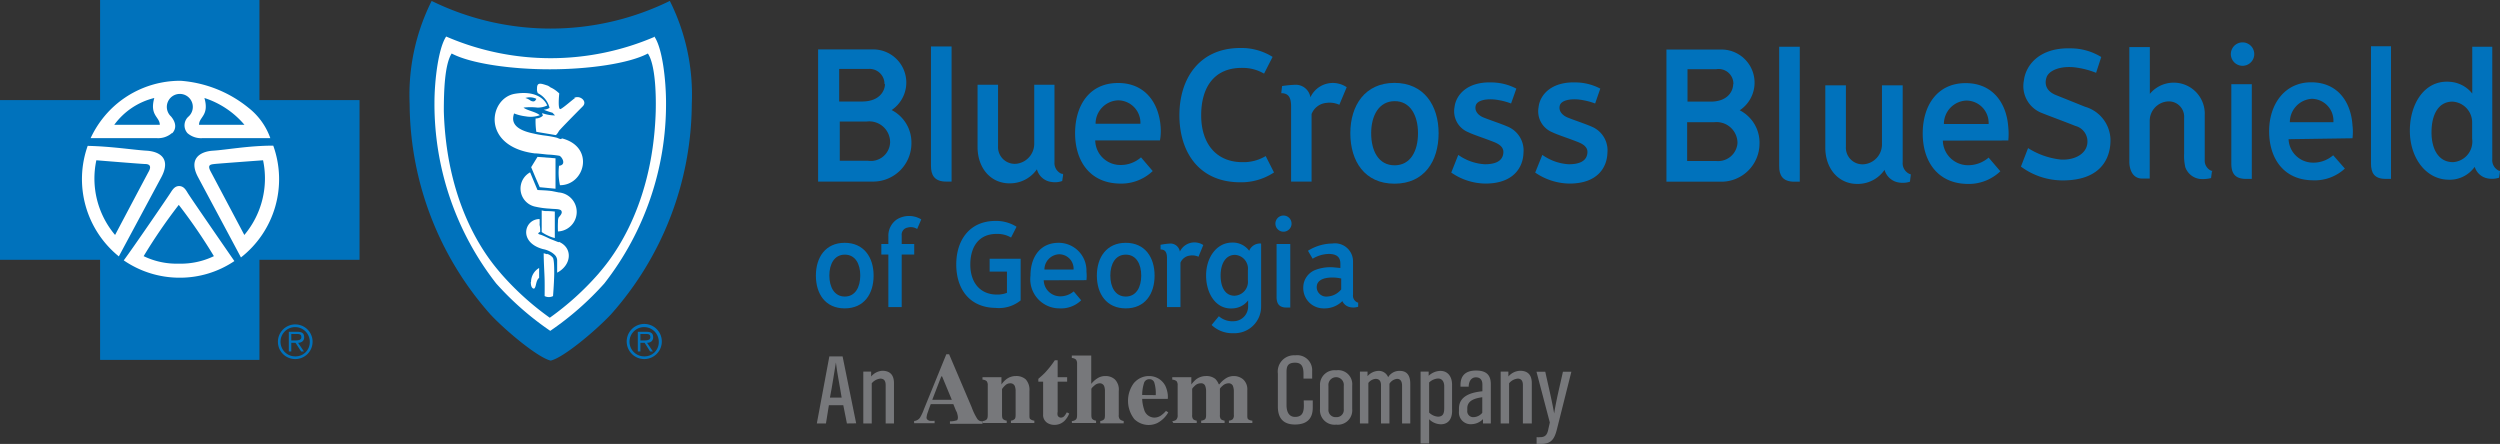 <svg id="Layer_1" data-name="Layer 1" xmlns="http://www.w3.org/2000/svg" viewBox="0 0 213.54 37.92"><rect x="0" y="0" width="213.54" height="37.92" fill="#333333" stroke="none"/><defs><style>.cls-1{fill:#0072bc;}.cls-2{fill:#fff;}.cls-3{fill:#77787b;}</style></defs><title>BCBSGA_process_tagged_201805</title><path class="cls-1" d="M281.88,381a1.25,1.25,0,1,1,1.24-1.25,1.21,1.21,0,0,1-1.24,1.25m0,.23a1.48,1.48,0,1,0-1.48-1.48,1.47,1.47,0,0,0,1.48,1.48m-.34-1.39h.36l.48.74h.24l-.5-.74c.29,0,.52-.15.52-.47s-.15-.47-.59-.47h-.72v1.68h.21Zm0-.2v-.55H282c.21,0,.4,0,.4.27s-.32.28-.56.28Z" transform="translate(-256.66 -350.56)"/><path class="cls-1" d="M311.69,381a1.25,1.25,0,1,1,1.24-1.25,1.21,1.21,0,0,1-1.24,1.25m0,.23a1.48,1.48,0,0,0,0-3,1.48,1.48,0,0,0,0,3m-.33-1.39h.36l.47.74h.24l-.5-.74c.29,0,.52-.15.52-.47s-.15-.47-.59-.47h-.72v1.68h.22Zm0-.2v-.55h.46c.2,0,.39,0,.39.27s-.32.28-.56.28Z" transform="translate(-256.66 -350.56)"/><polygon class="cls-1" points="30.71 8.55 22.16 8.55 22.16 0 8.55 0 8.55 8.55 0 8.55 0 22.19 8.55 22.19 8.55 30.74 22.16 30.74 22.16 22.19 30.71 22.19 30.71 8.55"/><path class="cls-1" d="M313.87,350.64a23.09,23.09,0,0,1-20.34,0,17.89,17.89,0,0,0-1.88,8.8,27.27,27.27,0,0,0,6.92,18c1.37,1.45,4.08,3.69,5.13,3.92,1.05-.23,3.76-2.48,5.13-3.93a27.21,27.21,0,0,0,6.92-18,17.89,17.89,0,0,0-1.88-8.8" transform="translate(-256.66 -350.56)"/><path class="cls-2" d="M280,363c-2.11,0-4,.36-5.14.43s-2.11.71-1.29,2.25,3.56,6.65,3.67,6.87A8.48,8.48,0,0,0,280,363m-2.47,7.63-2.89-5.45c-.28-.54,0-.57.32-.61s4.17-.32,4.17-.32a7.51,7.51,0,0,1-1.6,6.38m-8.38-7.2c-1.12-.07-3-.37-5-.41a8.49,8.49,0,0,0,2.66,9.44l3.64-6.78c.81-1.54-.08-2.18-1.29-2.25m.22,1.75c-.29.53-2.89,5.45-2.89,5.45a7.47,7.47,0,0,1-1.6-6.38s3.92.32,4.16.32.61.07.33.61m2-3.25c.33-.35.36-.86-.11-1.42a1.11,1.11,0,1,1,1.5,0,1,1,0,0,0-.1,1.42,1.76,1.76,0,0,0,1.28.43h5.8a5.69,5.69,0,0,0-1.85-2.58,10.41,10.41,0,0,0-5.81-2.32,8.43,8.43,0,0,0-6,2.47,8.61,8.61,0,0,0-1.69,2.43h5.66a1.79,1.79,0,0,0,1.28-.43m2.78-3a7.49,7.49,0,0,1,3.42,2.29h-3.88c0-.68.89-.79.46-2.29m-4.28,0c-.42,1.5.47,1.61.47,2.29h-3.89a6,6,0,0,1,3.42-2.29m2.14,7.52c-.35,0-.53.22-.75.57s-3.23,4.75-4,5.78a8.42,8.42,0,0,0,4.77,1.48,8.31,8.31,0,0,0,4.68-1.42s-3.79-5.48-4-5.84-.39-.57-.75-.57m0,6.63a6.48,6.48,0,0,1-3-.64,45.86,45.86,0,0,1,3-4.38,46,46,0,0,1,3,4.38,6.52,6.52,0,0,1-3,.64" transform="translate(-256.66 -350.56)"/><path class="cls-2" d="M312.63,353.68a22.48,22.48,0,0,1-17.86,0c-.67,1-1,3.76-1,5.67a24.88,24.88,0,0,0,5.27,15.42,25.36,25.36,0,0,0,4.62,4.05,25.36,25.36,0,0,0,4.62-4.05,24.88,24.88,0,0,0,5.27-15.42c0-1.91-.3-4.67-1-5.67m-4.77,20.26a24,24,0,0,1-4.16,3.76,24,24,0,0,1-4.16-3.76c-.57-.7-4.63-5-4.89-13.88,0-1.72.07-4,.67-4.93,1.62.86,5.07,1.35,8.38,1.35s6.76-.49,8.38-1.35c.6.9.71,3.21.67,4.93-.26,8.84-4.32,13.18-4.89,13.88" transform="translate(-256.66 -350.56)"/><path class="cls-2" d="M304.37,371.25l-.71-.28c-.22-.1-.62-.3-.79-.35s-.39-.09-.07-.26c0-.24,0-.4-.05-.59a4.77,4.77,0,0,0,0-.5c-1.31,0-1.84,2,.3,2.57a2,2,0,0,1,.54.18,1.63,1.63,0,0,1,.44.3.68.68,0,0,1,.22.53v1c1.23-.64,1.36-2.11.16-2.63" transform="translate(-256.66 -350.56)"/><path class="cls-2" d="M304.11,368.64a5.13,5.13,0,0,0-.65-.05c-.23,0-.33,0-.53-.06,0,.16,0,.6,0,.74l0,.46v.65a3.26,3.26,0,0,0,.55.31,2.59,2.59,0,0,0,.57.2c0-.15,0-.5,0-.66,0-.31,0-.3,0-.62s0-.39,0-.56,0-.35,0-.41" transform="translate(-256.66 -350.56)"/><path class="cls-2" d="M303.41,372.28l-.31-.09c0,.79.07,1.74.08,2.31s0,1.23,0,1.35a.8.8,0,0,0,.72,0c0-.09.08-.95.1-1.89,0-.38,0-1.23-.12-1.39a1,1,0,0,0-.5-.33" transform="translate(-256.66 -350.56)"/><path class="cls-2" d="M302,374.65c0,.09,0,.46.2.55a.1.1,0,0,0,.14-.05c.13-.19.1-.64.37-.86l0-.84a1.38,1.38,0,0,0-.69,1.2" transform="translate(-256.66 -350.56)"/><path class="cls-2" d="M304.4,367l-.6-.12c-.57-.07-.75-.06-1.23-.09l-.29-.69-.34-.82a1.58,1.58,0,0,0,.48,2.94,7.07,7.07,0,0,0,1.19.16c.43.05.89,0,1,.19s-.08.39-.23.56a.9.9,0,0,0-.06.36,8.13,8.13,0,0,0,0,.84,1.67,1.67,0,0,0,.1-3.33" transform="translate(-256.66 -350.56)"/><path class="cls-2" d="M304.59,362.44c-.13,0-.25-.08-.38-.12a9.13,9.13,0,0,0-1-.18,9.16,9.16,0,0,1-1-.18c-2-.41-1.77-1.3-1.64-1.71a4.07,4.07,0,0,0,1,.25,2.32,2.32,0,0,0,1.2-.1c-.33-.29-1.15-.42-1.39-.65a5.1,5.1,0,0,1,1.18,0,1.89,1.89,0,0,0,.84-.18c-.27-.66-1.14-1.27-2.76-1-2.23.37-2.9,4.5,1.68,5.09.26,0,.79.07,1.09.1a7.87,7.87,0,0,1,1,.1c.19,0,.71.78,0,.86a5,5,0,0,0,.08,1.66c2.14,0,3-3.27.17-4M302.47,359s-.07.2-.22.22a.46.46,0,0,1-.32-.1,1.22,1.22,0,0,0-.4-.19,1.29,1.29,0,0,1,.94.07" transform="translate(-256.66 -350.56)"/><polygon class="cls-2" points="46.1 15.99 47.45 16.12 47.45 13.52 45.91 13.4 45.37 14.28 45.73 15.14 46.1 15.99"/><path class="cls-2" d="M305.78,358.93c-.24.16-.95.8-1.23.94s-.12-1.33-.12-1.33-.35-.35-.74-.51a1.53,1.53,0,0,0-.23-.15c-.61-.2-.94-.33-.93.25a.7.7,0,0,0,.07.39,1.89,1.89,0,0,1,1,1.25,1,1,0,0,1-.5.16,6.19,6.19,0,0,0,.75.26l.22.23a3.36,3.36,0,0,1-1.11-.2l.07.22a.9.9,0,0,1-.62.24,6,6,0,0,0,.06,1.14l1.66.28c.14-.08.28-.38.3-.39.29-.32.86-.91,2-2.06.45-.44-.26-1-.73-.72" transform="translate(-256.66 -350.56)"/><path class="cls-1" d="M326.35,374.1c0-1.56.82-2.8,2.46-2.8s2.47,1.24,2.47,2.8-.81,2.8-2.47,2.8S326.35,375.65,326.35,374.1Zm2.47,1.79c.89,0,1.32-.8,1.32-1.8s-.43-1.78-1.32-1.78-1.32.8-1.32,1.78S327.92,375.89,328.82,375.89Z" transform="translate(-256.66 -350.56)"/><path class="cls-1" d="M335,370.12a1,1,0,0,0-.82-.12.61.61,0,0,0-.5.68v.72h1.07v.9h-1.07v4.49h-1.14V372.3h-.6v-.9h.6v-.67a1.68,1.68,0,0,1,.73-1.43,2,2,0,0,1,2.08,0Z" transform="translate(-256.66 -350.56)"/><path class="cls-1" d="M366.29,370.35a.69.69,0,1,0-.69-.69A.69.69,0,0,0,366.29,370.35Zm.58,6.48h-.32c-.65,0-.85-.36-.85-.9V371.4h1.17Z" transform="translate(-256.66 -350.56)"/><path class="cls-1" d="M364.36,371.36a1,1,0,0,0-1,.62,1.73,1.73,0,0,0-1.46-.7c-1.31,0-2.22,1.26-2.22,2.81s.85,2.94,2.31,2.81a1.75,1.75,0,0,0,1.28-.68v.54A1.26,1.26,0,0,1,362,378a1.74,1.74,0,0,1-1.23-.43l-.62.75a2.56,2.56,0,0,0,1.86.7,2.27,2.27,0,0,0,2.37-2.28V371.4S364.38,371.36,364.36,371.36Zm-2.25,4.46c-.81,0-1.19-.74-1.19-1.73s.42-1.76,1.23-1.76a1.18,1.18,0,0,1,1.1,1.31v.87A1.19,1.19,0,0,1,362.11,375.82Z" transform="translate(-256.66 -350.56)"/><path class="cls-1" d="M368.78,372.66a2.76,2.76,0,0,1,1.37-.41c.63,0,1,.23,1,.83v.37l-.53-.05a3.57,3.57,0,0,0-1.64.23,1.61,1.61,0,0,0-1,1.51,1.73,1.73,0,0,0,1.77,1.76,2.15,2.15,0,0,0,1.57-.62.93.93,0,0,0,.73.53,1.3,1.3,0,0,0,.62-.05l0-.36s0,0,0,0l-.05,0a.63.63,0,0,1-.39-.67v-2.82a1.54,1.54,0,0,0-1.76-1.55,4,4,0,0,0-2.09.62Zm1.25,3.23a.82.82,0,0,1-.88-.61c-.1-.51.17-.92,1-1a3.35,3.35,0,0,1,1.07.07v.93A1.63,1.63,0,0,1,370,375.89Z" transform="translate(-256.66 -350.56)"/><path class="cls-1" d="M349.46,374.49a3.32,3.32,0,0,0,0-.73,2.37,2.37,0,0,0-2.38-2.46c-1.6,0-2.4,1.25-2.4,2.8a2.49,2.49,0,0,0,2.49,2.8,2.45,2.45,0,0,0,1.84-.69l-.64-.76a1.75,1.75,0,0,1-1.21.42,1.41,1.41,0,0,1-1.35-1.37Zm-2.35-2.21a1.23,1.23,0,0,1,1.25,1.3h-2.49A1.31,1.31,0,0,1,347.11,372.28Z" transform="translate(-256.66 -350.56)"/><path class="cls-1" d="M355.79,371.47l0,.4c.4,0,.54.24.55.7v4.22h1.15V373a1,1,0,0,1,.81-.61,1.29,1.29,0,0,1,.73.1l.41-1a1.38,1.38,0,0,0-2,.56.82.82,0,0,0-.78-.69A5.92,5.92,0,0,0,355.79,371.47Z" transform="translate(-256.66 -350.56)"/><path class="cls-1" d="M350.35,374.1c0-1.56.83-2.8,2.47-2.8s2.46,1.24,2.46,2.8-.81,2.8-2.46,2.8S350.35,375.66,350.35,374.1Zm2.47,1.79c.89,0,1.32-.8,1.32-1.79s-.43-1.79-1.32-1.79-1.32.8-1.32,1.79S351.93,375.89,352.82,375.89Z" transform="translate(-256.66 -350.56)"/><path class="cls-1" d="M343.84,372.66h-2.65v1.1h1.48v1.81a2.17,2.17,0,0,1-.86.15c-1.41,0-2.27-1-2.27-2.56s.76-2.64,2.28-2.62a2.26,2.26,0,0,1,1.2.31l.47-.92a3.25,3.25,0,0,0-1.79-.5c-2.24,0-3.36,1.66-3.36,3.72s1.1,3.68,3.36,3.71a2.94,2.94,0,0,0,2.14-.64Z" transform="translate(-256.66 -350.56)"/><path class="cls-1" d="M429.89,363.21l-.61,1.58a6,6,0,0,0,3.57,1.18c3.21,0,4.09-1.83,4.08-3.47a3,3,0,0,0-2.17-2.82l-2.49-1c-.83-.33-1-.94-.8-1.52s1.18-1,2.46-.84a7.27,7.27,0,0,1,1.77.46l.44-1.35a5,5,0,0,0-2.61-.74c-2.63-.08-3.84,1.4-4,2.76a2.46,2.46,0,0,0,1.53,2.76c.59.24,1.85.7,2.88,1.11a1.37,1.37,0,0,1,1,1.57c-.13.81-1.05,1.36-2.24,1.3A6.51,6.51,0,0,1,429.89,363.21Z" transform="translate(-256.66 -350.56)"/><path class="cls-1" d="M470.18,365.15l-.06,0a1,1,0,0,1-.58-1v-9.6h-1.71v4a2.65,2.65,0,0,0-1.88-1c-2.18-.2-3.45,1.86-3.45,4.17s1.36,4.17,3.31,4.19a2.62,2.62,0,0,0,2.23-1.1,1.43,1.43,0,0,0,1.17,1,2,2,0,0,0,.91-.07l.08-.54A.06.06,0,0,0,470.18,365.15Zm-2.36-4v1.26a1.76,1.76,0,0,1-1.64,2c-1.21,0-1.83-1.08-1.83-2.55s.56-2.61,1.78-2.62A1.78,1.78,0,0,1,467.82,361.1Z" transform="translate(-256.66 -350.56)"/><path class="cls-1" d="M445.63,365.15l-.08,0a.94.94,0,0,1-.57-.94v-3.84a2.65,2.65,0,0,0-4.69-1.79v-4h-1.75v9.87s0,1.36,1.09,1.36h.65v-4.93a1.66,1.66,0,0,1,1.47-1.65,1.31,1.31,0,0,1,1.47,1.38v3.05a4.33,4.33,0,0,0,.1,1.18,1.53,1.53,0,0,0,1.2,1,2.9,2.9,0,0,0,1-.07l.07-.54A.18.18,0,0,0,445.63,365.15Z" transform="translate(-256.66 -350.56)"/><path class="cls-1" d="M449,365.84h-.49c-1,0-1.26-.53-1.26-1.33v-6.76H449Zm-.79-9.66a1,1,0,1,0-1-1A1,1,0,0,0,448.22,356.18Z" transform="translate(-256.66 -350.56)"/><path class="cls-1" d="M457.6,362.37a4.66,4.66,0,0,0,0-1.1c-.13-2.06-1.31-3.69-3.55-3.68s-3.57,1.87-3.57,4.18,1.23,4.15,3.7,4.19a3.8,3.8,0,0,0,2.77-1l-1-1.14a2.56,2.56,0,0,1-1.81.63,2.09,2.09,0,0,1-2-2ZM454.11,359a1.87,1.87,0,0,1,1.86,2h-3.72A2,2,0,0,1,454.11,359Z" transform="translate(-256.66 -350.56)"/><path class="cls-1" d="M460.89,365.84h-.45c-1,0-1.26-.53-1.26-1.33v-10h1.71Z" transform="translate(-256.66 -350.56)"/><path class="cls-1" d="M428.2,362.56a5.44,5.44,0,0,0,0-1.12c-.14-2.11-1.36-3.78-3.64-3.78-2.44,0-3.67,1.93-3.67,4.3s1.26,4.26,3.79,4.31a3.91,3.91,0,0,0,2.84-1.08l-1-1.17a2.66,2.66,0,0,1-1.85.65,2.15,2.15,0,0,1-2.06-2.1Zm-3.6-3.41a1.91,1.91,0,0,1,1.92,2H422.7A2,2,0,0,1,424.6,359.15Z" transform="translate(-256.66 -350.56)"/><path class="cls-1" d="M410.39,366.08h-.46c-1,0-1.31-.54-1.3-1.35V354.55h1.76Z" transform="translate(-256.66 -350.56)"/><path class="cls-1" d="M419.84,365.42l-.07,0a1,1,0,0,1-.59-1v-6.57h-1.77v5.07a1.7,1.7,0,0,1-1.53,1.67,1.42,1.42,0,0,1-1.55-1.5v-5.24h-1.76v5.32c0,1.88,1.24,3.24,3,3.09a2.77,2.77,0,0,0,2.06-1.19,1.5,1.5,0,0,0,1.23,1.08,2,2,0,0,0,.94-.07l.07-.56A.23.23,0,0,0,419.84,365.42Z" transform="translate(-256.66 -350.56)"/><path class="cls-1" d="M403.7,366.08a3.26,3.26,0,0,0,3.25-3.25,3.1,3.1,0,0,0-1.69-2.85,2.83,2.83,0,0,0-1.56-5.19H399v11.29Zm1-8.33c0,.57-.44,1.48-1.9,1.49h-2v-2.77h2.46A1.26,1.26,0,0,1,404.72,357.75Zm-1.49,6.56h-2.44V361h2.3a1.79,1.79,0,0,1,2,1.77A1.66,1.66,0,0,1,403.23,364.31Z" transform="translate(-256.66 -350.56)"/><path class="cls-1" d="M355.74,362.55a4.5,4.5,0,0,0,.06-1.12c-.14-2.12-1.37-3.79-3.65-3.78-2.44,0-3.66,1.92-3.66,4.29s1.26,4.25,3.79,4.3a3.89,3.89,0,0,0,2.84-1.07l-1-1.17a2.61,2.61,0,0,1-1.85.65,2.14,2.14,0,0,1-2.06-2.1Zm-3.58-3.42a1.92,1.92,0,0,1,1.91,2h-3.83A2,2,0,0,1,352.16,359.13Z" transform="translate(-256.66 -350.56)"/><path class="cls-1" d="M337.94,366.07h-.46c-1,0-1.31-.55-1.3-1.37V354.53h1.76Z" transform="translate(-256.66 -350.56)"/><path class="cls-1" d="M347.39,365.4l-.07,0a1,1,0,0,1-.59-1V357.8H345v5.07a1.72,1.72,0,0,1-1.54,1.68,1.43,1.43,0,0,1-1.55-1.51V357.8h-1.75v5.32c0,1.89,1.24,3.24,3,3.09a2.79,2.79,0,0,0,2.07-1.19,1.46,1.46,0,0,0,1.23,1.08,1.84,1.84,0,0,0,.93-.08l.08-.55A.12.12,0,0,0,347.39,365.4Z" transform="translate(-256.66 -350.56)"/><path class="cls-1" d="M331.25,366.07a3.27,3.27,0,0,0,3.26-3.26,3.11,3.11,0,0,0-1.69-2.85,2.83,2.83,0,0,0-1.56-5.18h-4.72v11.29Zm1-8.33c0,.56-.44,1.47-1.91,1.49h-2v-2.78h2.46A1.28,1.28,0,0,1,332.21,357.74Zm-1.42,6.55h-2.44v-3.35h2.3a1.78,1.78,0,0,1,2,1.78A1.65,1.65,0,0,1,330.79,364.29Z" transform="translate(-256.66 -350.56)"/><path class="cls-1" d="M372,361.94c0-2.38,1.26-4.3,3.77-4.3s3.77,1.92,3.77,4.3-1.22,4.31-3.77,4.31S372,364.32,372,361.94Zm3.78,2.74c1.36,0,2-1.22,2-2.74s-.66-2.75-2-2.74-2,1.23-2,2.74S374.41,364.68,375.78,364.68Z" transform="translate(-256.66 -350.56)"/><path class="cls-1" d="M381.22,363.79l-.6,1.51a5.22,5.22,0,0,0,2.92.94c2.35,0,3.21-1.33,3.25-2.63a2.2,2.2,0,0,0-1.34-2.23c-.51-.23-1.69-.62-2.11-.8s-.75-.54-.63-1,.9-.59,1.61-.52a5.78,5.78,0,0,1,1.41.34l.45-1.27a4.65,4.65,0,0,0-2.11-.53c-2.09-.07-3.05,1.07-3.17,2.11a1.93,1.93,0,0,0,1.19,2.15c.47.23,1.38.51,2.2.84.57.23.85.53.77,1-.1.66-.73.89-1.57.89A4.33,4.33,0,0,1,381.22,363.79Z" transform="translate(-256.66 -350.56)"/><path class="cls-1" d="M388.4,363.79l-.61,1.51a5.27,5.27,0,0,0,2.93.94c2.35,0,3.2-1.33,3.24-2.63a2.19,2.19,0,0,0-1.34-2.23c-.51-.23-1.69-.62-2.1-.8s-.75-.54-.63-1,.9-.59,1.61-.52a5.94,5.94,0,0,1,1.41.34l.44-1.27a4.58,4.58,0,0,0-2.1-.53c-2.09-.07-3.06,1.07-3.17,2.11a1.93,1.93,0,0,0,1.18,2.15c.47.23,1.38.51,2.2.84.58.23.86.53.78,1-.1.66-.74.89-1.58.89A4.32,4.32,0,0,1,388.4,363.79Z" transform="translate(-256.66 -350.56)"/><path class="cls-1" d="M366.17,357.91l-.07.61c.62,0,.83.37.84,1.08,0,.21,0,6.47,0,6.47h1.75V360.3a1.5,1.5,0,0,1,1.25-.95,2,2,0,0,1,1.12.16l.63-1.5a2.11,2.11,0,0,0-3.1.86,1.27,1.27,0,0,0-1.2-1.07A8.83,8.83,0,0,0,366.17,357.91Z" transform="translate(-256.66 -350.56)"/><path class="cls-1" d="M364.77,363.89a3.65,3.65,0,0,1-2,.52c-2.18,0-3.51-1.54-3.51-4s1.17-4.08,3.51-4.05a3.56,3.56,0,0,1,1.86.49l.73-1.43a5,5,0,0,0-2.76-.76c-3.46,0-5.2,2.57-5.2,5.74s1.69,5.73,5.2,5.73a5.08,5.08,0,0,0,2.88-.84Z" transform="translate(-256.66 -350.56)"/><path class="cls-3" d="M329,386.73l-.31-1.56h-1.23l-.25,1.56h-.78L327.5,381h1.13l1.16,5.72Zm-.94-5.21c-.17,1-.31,2-.51,3h1C328.4,383.55,328.18,382.54,328.06,381.52Z" transform="translate(-256.66 -350.56)"/><path class="cls-3" d="M332.31,386.73v-3.28c0-.3-.1-.55-.45-.55a1.1,1.1,0,0,0-.74.4v3.43h-.72V382.3h.67l0,.42a1.36,1.36,0,0,1,.95-.49c.7,0,1,.4,1,1.06v3.44Z" transform="translate(-256.66 -350.56)"/><path class="cls-3" d="M334.74,386.52a.69.69,0,0,0,.5-.28,4,4,0,0,0,.34-.73l1.91-4.69h.24l1.92,4.51a5.23,5.23,0,0,0,.48,1,.5.5,0,0,0,.45.22v.21H337.8v-.21a1.71,1.71,0,0,0,.55-.08c.09,0,.13-.12.13-.27a1.24,1.24,0,0,0-.06-.31c0-.08-.07-.18-.12-.29l-.21-.52h-1.93c-.13.34-.21.56-.24.67a1.62,1.62,0,0,0-.12.48c0,.12.08.21.25.27a2,2,0,0,0,.44,0v.21h-1.75Zm3.22-1.81-.83-2h-.07l-.77,2Z" transform="translate(-256.66 -350.56)"/><path class="cls-3" d="M340.58,386.53a.59.59,0,0,0,.34-.13c.08-.06.11-.2.11-.39v-2.52a.57.57,0,0,0-.09-.37.55.55,0,0,0-.36-.13v-.21h1.62v.62a1.84,1.84,0,0,1,.52-.52,1.33,1.33,0,0,1,.71-.2,1.2,1.2,0,0,1,.85.29,1.34,1.34,0,0,1,.31,1V386c0,.2,0,.32.09.37a.63.63,0,0,0,.33.12v.2h-2v-.2a.56.56,0,0,0,.31-.13q.09-.07.09-.36V384a1.25,1.25,0,0,0-.06-.44.4.4,0,0,0-.4-.26.59.59,0,0,0-.41.16,1.71,1.71,0,0,0-.29.33V386q0,.29.09.36a.56.56,0,0,0,.31.13v.2h-2.06Z" transform="translate(-256.66 -350.56)"/><path class="cls-3" d="M345.35,383.16v-.24l.28-.25a4.16,4.16,0,0,0,.42-.42,8,8,0,0,0,.71-.92H347v1.45h.81v.38H347v2.58a.67.67,0,0,0,0,.3.29.29,0,0,0,.28.19.38.38,0,0,0,.28-.12,1.57,1.57,0,0,0,.22-.33l.21.1a1.92,1.92,0,0,1-.36.58,1.2,1.2,0,0,1-.9.39,1.12,1.12,0,0,1-.53-.12.8.8,0,0,1-.44-.79v-2.78Z" transform="translate(-256.66 -350.56)"/><path class="cls-3" d="M348.21,386.53a.59.59,0,0,0,.34-.13c.08-.06.11-.2.11-.39v-4.37a.56.56,0,0,0-.09-.36.55.55,0,0,0-.36-.14v-.21h1.66v2.42a2.07,2.07,0,0,1,.55-.49,1.23,1.23,0,0,1,.66-.18,1.16,1.16,0,0,1,.81.29,1.24,1.24,0,0,1,.33,1V386a.51.51,0,0,0,.1.38.64.64,0,0,0,.32.14v.2h-2v-.2a.56.56,0,0,0,.31-.13q.09-.07.09-.36V384a1.25,1.25,0,0,0-.06-.44.4.4,0,0,0-.4-.26.71.71,0,0,0-.46.21c-.16.13-.24.23-.24.28V386q0,.29.09.36a.56.56,0,0,0,.31.13v.2h-2.06Z" transform="translate(-256.66 -350.56)"/><path class="cls-3" d="M353.56,383.23a1.67,1.67,0,0,1,1.27-.55,1.6,1.6,0,0,1,.79.22,1.57,1.57,0,0,1,.58.62,2.44,2.44,0,0,1,.21.77,2.75,2.75,0,0,1,0,.34h-2.19a3.22,3.22,0,0,0,.16.89.92.92,0,0,0,.89.71,1,1,0,0,0,.57-.19,2.19,2.19,0,0,0,.41-.38l.2.12a2.3,2.3,0,0,1-.93.91,1.73,1.73,0,0,1-.78.17,1.77,1.77,0,0,1-1.19-.5,2.54,2.54,0,0,1,0-3.13Zm1.82,1.08a3.23,3.23,0,0,0-.12-1.06.42.42,0,0,0-.43-.3.46.46,0,0,0-.46.35,3.42,3.42,0,0,0-.15,1Z" transform="translate(-256.66 -350.56)"/><path class="cls-3" d="M356.79,386.53a.63.63,0,0,0,.32-.1.51.51,0,0,0,.14-.42v-2.52a.55.55,0,0,0-.09-.37.61.61,0,0,0-.37-.13v-.21h1.63v.62a2.55,2.55,0,0,1,.41-.44,1.41,1.41,0,0,1,.83-.28,1.21,1.21,0,0,1,.8.24,1.31,1.31,0,0,1,.3.46h.06a2.16,2.16,0,0,1,.47-.45,1.26,1.26,0,0,1,.76-.25,1.23,1.23,0,0,1,.8.29,1.13,1.13,0,0,1,.35.91V386c0,.2,0,.33.09.38a.64.64,0,0,0,.34.11v.2h-2v-.2a.56.56,0,0,0,.32-.12.49.49,0,0,0,.1-.37V384a1.23,1.23,0,0,0-.1-.52.4.4,0,0,0-.38-.18.79.79,0,0,0-.47.2c-.16.14-.24.23-.24.29V386a.55.55,0,0,0,.08.36.6.6,0,0,0,.32.13v.2h-2v-.2a.66.66,0,0,0,.32-.11c.07-.06.1-.18.1-.38V384a1.2,1.2,0,0,0-.09-.51.37.37,0,0,0-.38-.19.71.71,0,0,0-.5.22c-.15.14-.22.23-.22.27V386a.55.55,0,0,0,.08.36.56.56,0,0,0,.31.13v.2h-2Z" transform="translate(-256.66 -350.56)"/><path class="cls-3" d="M367.27,386.82c-1,0-1.46-.55-1.46-1.53v-2.82a1.39,1.39,0,0,1,1.48-1.56,1.28,1.28,0,0,1,1.45,1.33v.66H368v-.36c0-.53-.08-1-.71-1s-.74.3-.74.8v2.83c0,.49.16,1,.73,1,.86,0,.75-.81.74-1.41h.77v.6C368.8,386.36,368.25,386.82,367.27,386.82Z" transform="translate(-256.66 -350.56)"/><path class="cls-3" d="M370.79,386.83a1.24,1.24,0,0,1-1.38-1.34v-2a1.24,1.24,0,0,1,1.38-1.3,1.2,1.2,0,0,1,1.37,1.3v2A1.23,1.23,0,0,1,370.79,386.83Zm.65-3.31a.66.66,0,1,0-1.31,0v2a.61.61,0,0,0,.66.67.61.61,0,0,0,.65-.67Z" transform="translate(-256.66 -350.56)"/><path class="cls-3" d="M376.42,386.73v-3.22c0-.3-.09-.59-.43-.59a.87.87,0,0,0-.65.42v3.39h-.72v-3.28c0-.31-.13-.53-.46-.53a.86.86,0,0,0-.62.35v3.46h-.72V382.3h.65l0,.39a1.28,1.28,0,0,1,.93-.45.85.85,0,0,1,.83.54,1.11,1.11,0,0,1,1-.54c.68,0,.89.49.89,1.1v3.39Z" transform="translate(-256.66 -350.56)"/><path class="cls-3" d="M379.73,386.8a1.45,1.45,0,0,1-1-.43v2.07H378V382.3h.69l0,.36a1.51,1.51,0,0,1,1-.42c.68,0,1,.55,1,1.17v2.11C380.73,386.18,380.48,386.8,379.73,386.8Zm.29-3.25c0-.34-.15-.66-.53-.66a1.21,1.21,0,0,0-.76.34v2.57a1.2,1.2,0,0,0,.75.35c.47,0,.54-.33.54-.72Z" transform="translate(-256.66 -350.56)"/><path class="cls-3" d="M383.33,386.73v-.37a1.4,1.4,0,0,1-.95.43,1,1,0,0,1-1.1-1.1v-.24c0-1.11,1.12-1.38,2-1.47v-.58c0-.37-.17-.61-.56-.61s-.61.35-.61.8h-.7v-.14c0-.87.5-1.24,1.33-1.24s1.26.34,1.26,1.17v3.35Zm-.06-2.24c-.55.08-1.28.24-1.28.94v.18a.51.51,0,0,0,.56.58,1,1,0,0,0,.72-.37Z" transform="translate(-256.66 -350.56)"/><path class="cls-3" d="M386.74,386.73v-3.28c0-.3-.1-.55-.44-.55a1.08,1.08,0,0,0-.74.4v3.43h-.72V382.3h.66l0,.42a1.38,1.38,0,0,1,1-.49c.7,0,1,.4,1,1.06v3.44Z" transform="translate(-256.66 -350.56)"/><path class="cls-3" d="M389.64,387.25c-.2.78-.46,1.23-1.34,1.23a1.72,1.72,0,0,1-.39,0v-.58a1.66,1.66,0,0,0,.32,0c.47,0,.6-.28.68-.67l.13-.58-1.14-4.34h.75c.26,1.19.55,2.37.76,3.57.19-1.21.49-2.38.75-3.57h.72Z" transform="translate(-256.66 -350.56)"/></svg>
